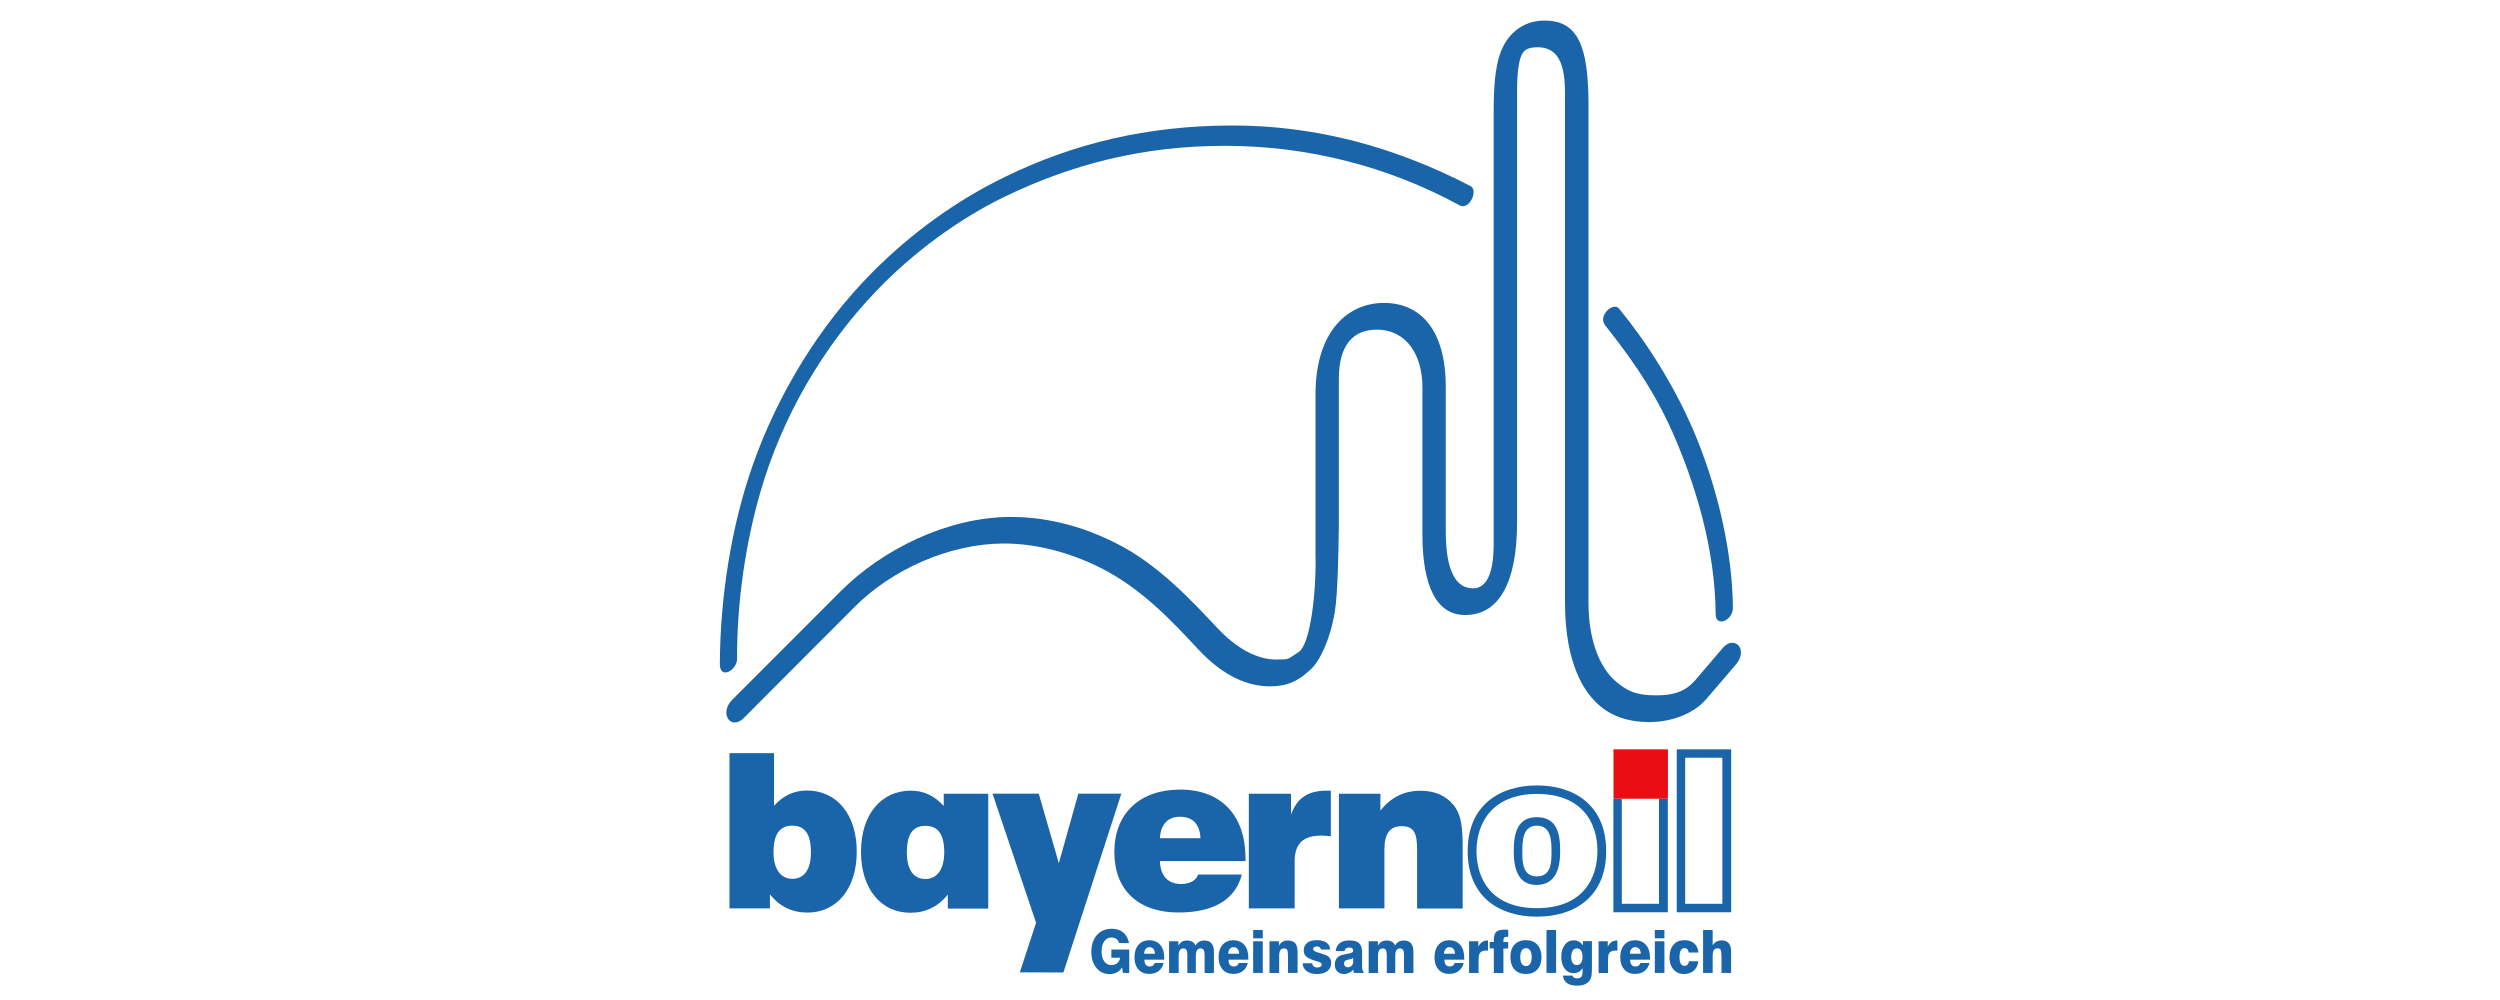 <?xml version="1.0" encoding="UTF-8"?>
<svg id="Logos_Zertifikate" data-name="Logos &amp;amp; Zertifikate" xmlns="http://www.w3.org/2000/svg" viewBox="0 0 300 120">
  <defs>
    <style>
      .cls-1 {
        fill: #1a64a9;
        fill-rule: evenodd;
      }

      .cls-2 {
        fill: #e90e12;
      }
    </style>
  </defs>
  <path id="path2526" class="cls-1" d="M88.45,79.06c-.03-6.86,1.04-13.97,2.81-20.06,2.57-8.89,7.43-17.33,13.89-24.08,4.42-4.62,9.97-8.68,15.38-11.3,8.14-3.94,16.67-6.12,26.47-6.12,10.04,0,19.64,2.51,28.15,7.14,1.17.63,2.29-1.8,1.31-2.31-8.8-4.57-18.4-7.32-28.84-7.27-9.94.05-18.68,2.11-26.97,6.14-6.01,2.92-11.37,6.85-16,11.51-6.25,6.28-11.35,14.59-14.35,23.19-2.55,7.28-3.88,15.76-3.92,23.76-.01,1.98,2.08.76,2.07-.6ZM194.29,37.04c3.03,3.67,6.84,9.36,9.42,15.82,2.58,6.46,4.18,13.68,4.24,20.06.01,1.57-2.06,2.38-2.07.8-.06-8.15-2.59-15.95-5.16-21.81-2.59-5.87-5.95-10.13-8.11-12.88-.9-1.15.98-2.84,1.68-2ZM203.33,81.72c-1.24,1.45-2.97,1.74-4.62,1.72-1.78-.02-3.15-.15-5.01-1.85-1.39-1.27-3.08-4.16-3.08-9.26V12.65c0-7.18-1.28-10.19-5.29-10.18-2.32,0-4.03,1.29-4.92,3.05-.9,1.76-1.17,4.1-1.17,8.06v51.63c0,1.82-.18,5.38-2.46,5.39-3.07,0-3.29-4.56-3.29-7.02v-17.17c0-6.87-3.06-10.06-7.42-10.06-4.23,0-8.21,3.26-8.21,11.01v19.05c.12,4.53-.59,10.91-2.03,11.84-1.44.94-1.08.87-2.68.89-1.6.02-4.15-.69-7.01-3.72-2.87-3.04-7.19-7.82-12.49-10.37-1.05-.5-5.92-3.03-12.37-3.02-7.58.02-15.39,3.91-20.37,8.89l-9.57,9.58-3.46,3.46c-1.64,1.64-.18,3.77,1.4,2.18l4.15-4.17,9.23-9.24c4.28-4.28,11.12-7.48,17.75-7.51,3.84-.01,7.87,1.04,11.54,2.86,5.04,2.5,8.75,6.53,11.85,9.85,3.1,3.32,6.05,4.45,8.65,4.43,2.6-.01,3.83-1.13,4.8-2,1.13-1.02,2.37-3.6,2.93-6.96.35-2.07.45-7.49.48-10.24v-17.69c0-3.96,1.62-5.91,4.55-5.91,3.59,0,5.48,3.06,5.48,6.92v17.66c0,4.41.88,9.65,5.11,9.66,3.93.01,6.25-3.61,6.25-11.17V11.11c0-.83.01-2.6.31-3.82.29-1.18.76-1.62,2.15-1.62,3.39-.01,3.29,3.94,3.29,6.31v60.31c0,7.61,2.5,10.75,3.6,11.87,1.64,1.68,3.77,2.49,6.59,2.49,2.07,0,5.01-.72,6.77-2.77l3.51-4.09c1.63-1.9-.18-3.63-1.54-2.03l-3.39,3.97ZM127.61,116.69l6.95-21.45h-5.16l-2.34,8.35-2.41-8.35h-5.55l5.23,15.49-1.95,5.95,5.22.02ZM87.54,109.01h4.85v-1.68c1.19,1.47,2.67,2.18,4.51,2.18,3.48,0,5.91-2.83,5.91-7.31s-2.41-7.34-5.99-7.34c-1.53,0-2.85.62-3.94,1.84v-6.32h-5.34v18.64ZM92.82,102.27c0-2.15.73-3.19,2.26-3.19s2.23,1.04,2.23,3.19-.86,3.19-2.23,3.19-2.26-1.14-2.26-3.19ZM113.31,102.29c0-2.15-.73-3.19-2.26-3.19s-2.23,1.04-2.23,3.19.86,3.19,2.23,3.19,2.26-1.14,2.26-3.19ZM118.59,109.03h-4.85v-1.68c-1.19,1.47-2.67,2.18-4.51,2.18-3.48,0-5.91-2.83-5.91-7.31s2.41-7.34,5.99-7.34c1.53,0,2.85.62,3.94,1.84v-1.47h5.34v13.79ZM143.78,104.94c-.26.72-.99,1.14-2.05,1.14-1.58,0-2.49-.98-2.54-2.75h10.27v-.34c0-5.18-2.95-8.24-7.83-8.24s-7.91,2.88-7.91,7.49,2.93,7.26,7.7,7.26c4.26,0,6.84-1.58,7.6-4.56h-5.23ZM139.19,100.58c.08-1.63.96-2.57,2.38-2.57,1.56,0,2.39.86,2.49,2.57h-4.87ZM149.86,109.01h5.5s0-5.65,0-5.65c0-2.13,1.01-3.09,3.22-3.09.34,0,.7.03,1.12.08v-5.47h-.5c-2.23,0-3.55.86-4.28,2.88v-2.51h-5.06s0,13.77,0,13.77ZM160.66,109.01h5.47v-7.1c0-1.87.68-2.77,2.05-2.77,1.5,0,1.87.85,1.87,2.75v7.13h5.47v-7.15c0-2.38-.08-4.04-1.14-5.32-.91-1.09-2.23-1.66-3.91-1.66-2,0-3.55.78-4.82,2.38v-2.02h-4.98v13.77ZM184.43,99.08c1.71,0,1.75,1.86,1.75,3.03s.05,3.06-1.75,3.06-1.75-1.89-1.75-3.06.04-3.03,1.75-3.03ZM184.41,98.06c2.45,0,2.81,2,2.81,4.08,0,2.09-.55,4.05-2.84,4.05s-2.74-2.12-2.73-4.05c0-1.93.32-4.08,2.77-4.08ZM184.43,95.27c5.33,0,7.26,3.35,7.26,6.82s-1.85,6.88-7.26,6.89c-5.41,0-7.25-3.45-7.25-6.85s1.93-6.85,7.25-6.86ZM184.43,94.25c4.44,0,8.31,2.34,8.31,7.88s-3.84,7.87-8.31,7.87-8.31-2.34-8.31-7.87,3.88-7.88,8.31-7.88ZM194.62,95.85v12.61h4.46v-12.61h1.06v13.62h-6.53v-13.62h1.01ZM202.22,90.93h4.46v17.53h-4.46v-17.53ZM201.21,89.92h6.53v19.55h-6.53v-19.55Z"/>
  <path id="path2528" class="cls-2" d="M193.62,95.85h6.53v-5.93h-6.53v5.93Z"/>
  <path id="path2532" class="cls-1" d="M204.37,116.75v-5.15h1.15v1.84c.13-.2.29-.36.46-.45.18-.09.38-.14.62-.14.37,0,.65.11.84.33.19.22.29.54.29.96v2.61h-1.15v-1.91c0-.45-.04-.73-.1-.86-.07-.12-.2-.18-.38-.18-.2,0-.35.07-.44.22-.09.14-.14.38-.14.7v2.03h-1.14ZM203.8,115.34c-.06.48-.24.86-.54,1.13-.3.27-.69.41-1.18.41-.52,0-.95-.18-1.26-.55-.32-.36-.48-.84-.48-1.44,0-.64.16-1.15.48-1.52.32-.37.76-.55,1.32-.55.48,0,.87.13,1.17.39.3.26.46.63.5,1.09h-1.16c-.03-.18-.09-.31-.18-.4-.09-.09-.2-.13-.33-.13-.2,0-.35.09-.45.28-.1.18-.15.46-.15.81s.05.61.15.78c.1.17.25.26.45.26.15,0,.27-.05.36-.14.09-.09.15-.23.18-.41h1.14ZM199.73,116.75h-1.15v-3.8h1.15v3.8ZM199.73,112.6h-1.15v-1h1.15v1ZM196.83,115.56h1.11c-.1.41-.31.74-.61.97s-.68.34-1.13.34c-.55,0-.98-.18-1.29-.54-.32-.36-.48-.84-.48-1.46s.16-1.13.48-1.49c.32-.37.75-.55,1.29-.55s1,.19,1.32.56c.32.37.48.89.48,1.55,0,.06,0,.11,0,.14,0,.03,0,.06,0,.08h-2.38c0,.27.05.47.16.61.11.14.26.21.47.21.15,0,.28-.04.38-.1.1-.07.17-.17.21-.31ZM195.58,114.45h1.31c0-.25-.06-.44-.18-.58-.12-.14-.27-.21-.47-.21-.19,0-.34.07-.46.2s-.18.33-.2.58ZM191.83,116.75v-3.8h1.1v.66c.13-.26.28-.45.46-.57.18-.12.42-.18.7-.19v1.23s-.1-.01-.15-.01c-.05,0-.09,0-.14,0-.18,0-.32.03-.44.09-.12.06-.21.14-.28.26-.05.08-.08.19-.09.34-.02.15-.03.39-.03.72v1.28h-1.14ZM188.54,114.83c0,.3.06.54.18.72s.28.26.49.26c.22,0,.39-.09.51-.26.12-.17.18-.41.18-.72,0-.33-.06-.59-.17-.76-.11-.17-.28-.26-.5-.26s-.39.09-.5.26c-.12.18-.18.43-.18.75ZM187.55,117.07h1.15c.03.11.09.2.18.25.09.05.21.08.36.08.25,0,.42-.06.52-.18.1-.12.15-.34.15-.65v-.4c-.13.21-.28.36-.46.46-.18.1-.39.15-.63.15-.43,0-.78-.18-1.06-.54-.27-.36-.41-.83-.41-1.41s.14-1.07.41-1.44c.28-.37.63-.55,1.07-.55.24,0,.46.05.64.15.18.1.34.25.48.46v-.51h1.08v3.14c0,.47-.02.81-.05,1-.03.19-.09.35-.16.48-.14.24-.34.41-.6.54-.27.12-.58.18-.95.18-.53,0-.94-.1-1.22-.3-.28-.2-.45-.5-.5-.91ZM186.73,116.75h-1.15v-5.15h1.15v5.15ZM181.25,114.85c0-.64.16-1.14.49-1.49.33-.36.79-.54,1.37-.54s1.05.18,1.37.54c.33.36.5.86.5,1.49s-.17,1.13-.5,1.49c-.33.36-.79.54-1.37.54s-1.04-.18-1.37-.54c-.33-.36-.49-.86-.49-1.5ZM182.43,114.85c0,.35.06.61.18.8.12.19.29.28.5.28s.39-.09.51-.28c.12-.19.18-.45.18-.8s-.06-.61-.18-.79c-.12-.19-.29-.28-.51-.28s-.39.09-.5.28-.18.45-.18.8ZM179.26,116.75v-2.94h-.5v-.77h.5s0-.06,0-.1c0-.04,0-.09,0-.15,0-.44.09-.76.28-.95.19-.19.5-.28.95-.28.06,0,.14,0,.22,0,.09,0,.18.01.28.02v.83s-.04,0-.07,0c-.02,0-.06,0-.1,0-.16,0-.27.04-.32.11-.06.07-.09.21-.09.42v.11h.57v.77h-.57v2.94h-1.15ZM176.29,116.75v-3.8h1.11v.66c.12-.26.28-.45.46-.57.18-.12.42-.18.7-.19v1.23s-.1-.01-.15-.01c-.05,0-.09,0-.14,0-.18,0-.32.03-.44.09-.12.06-.21.14-.28.26-.04.08-.07.19-.09.34-.02.15-.03.39-.03.72v1.28h-1.15ZM174.53,115.56h1.11c-.1.41-.31.74-.61.97-.3.23-.68.34-1.13.34-.55,0-.98-.18-1.29-.54-.32-.36-.47-.84-.47-1.46s.16-1.13.48-1.49c.32-.37.75-.55,1.29-.55s1,.19,1.32.56c.32.37.48.89.48,1.55,0,.06,0,.11,0,.14,0,.03,0,.06,0,.08h-2.38c0,.27.05.47.16.61.11.14.27.21.47.21.15,0,.28-.04.38-.1.1-.07.17-.17.21-.31ZM173.28,114.45h1.31c0-.25-.06-.44-.18-.58-.11-.14-.27-.21-.47-.21s-.34.07-.46.2c-.11.14-.18.33-.2.58ZM164.24,116.75v-3.8h1.11v.52c.12-.21.26-.36.43-.46.17-.1.38-.15.62-.15.25,0,.46.05.63.15.17.1.3.26.38.46.11-.21.26-.36.43-.46.18-.1.38-.15.62-.15.38,0,.66.11.86.34.19.23.29.56.29,1.01v2.55h-1.13v-2.17c0-.29-.04-.49-.12-.61-.08-.12-.21-.17-.39-.17s-.32.08-.41.23c-.09.15-.13.38-.13.69v2.03h-1.02v-2.17c0-.29-.04-.49-.12-.61-.08-.12-.21-.17-.39-.17s-.32.08-.41.23c-.09.15-.13.38-.13.69v2.03h-1.13ZM163.64,116.75h-1.18c-.01-.06-.02-.12-.03-.19,0-.06-.02-.13-.03-.2-.16.18-.33.3-.52.39-.18.08-.38.13-.6.13-.34,0-.61-.1-.8-.3-.2-.2-.3-.47-.3-.82,0-.32.08-.57.23-.77.15-.2.39-.33.7-.41.17-.04.39-.09.66-.14.4-.07.6-.17.6-.31v-.09c0-.11-.04-.19-.12-.25-.08-.06-.19-.09-.34-.09-.16,0-.29.04-.39.11-.1.07-.16.18-.18.32h-1.06c.05-.43.22-.75.49-.96.27-.21.66-.32,1.16-.32.31,0,.58.04.79.12.21.08.38.2.5.37.09.12.14.26.18.42.04.16.05.43.05.79v1.44c0,.17.01.31.05.41.03.1.07.16.13.19v.14ZM162.37,114.96c-.09.06-.24.12-.47.17-.11.02-.19.04-.24.06-.14.04-.24.09-.29.16-.06.07-.09.15-.09.26,0,.14.04.24.12.33.08.08.18.13.31.13.2,0,.36-.06.48-.18.13-.12.19-.28.19-.48v-.44ZM156.32,115.59h1.15c.01.17.07.29.17.38.1.08.25.13.45.13.16,0,.29-.04.38-.1.09-.07.14-.16.14-.27,0-.15-.18-.27-.55-.37-.19-.05-.35-.1-.47-.14-.44-.16-.74-.32-.9-.49-.16-.17-.24-.39-.24-.67,0-.39.14-.69.41-.91.27-.22.65-.33,1.12-.33.51,0,.9.09,1.18.28.28.19.43.47.46.84h-1.11c-.02-.13-.08-.22-.16-.28-.08-.06-.2-.09-.35-.09s-.24.03-.32.09c-.07.06-.11.14-.11.24,0,.15.19.28.56.39.09.03.16.05.21.06.35.11.59.19.73.25.14.05.23.11.3.15.13.1.22.22.28.35.06.13.09.29.09.46,0,.41-.15.73-.45.97-.3.23-.71.35-1.24.35s-.93-.11-1.24-.34c-.3-.22-.47-.54-.5-.95ZM152.34,116.75v-3.8h1.13v.52c.12-.21.27-.36.44-.46.18-.1.38-.15.62-.15.41,0,.71.11.9.33s.28.59.28,1.09v2.47h-1.15v-1.91c0-.45-.03-.73-.1-.85-.07-.12-.2-.18-.38-.18-.2,0-.35.07-.44.22-.09.15-.14.38-.14.7v2.03h-1.15ZM151.53,116.75h-1.15v-3.8h1.15v3.8ZM151.53,112.6h-1.15v-1h1.15v1ZM148.63,115.56h1.11c-.1.41-.31.74-.61.97s-.68.34-1.13.34c-.55,0-.98-.18-1.29-.54-.32-.36-.48-.84-.48-1.46s.16-1.13.48-1.49c.32-.37.75-.55,1.29-.55s1,.19,1.32.56c.32.37.48.89.48,1.55v.14s0,.06,0,.08h-2.38c0,.27.05.47.16.61.11.14.26.21.47.21.15,0,.28-.04.38-.1.1-.07.17-.17.21-.31ZM147.38,114.45h1.31c0-.25-.06-.44-.18-.58-.12-.14-.28-.21-.47-.21s-.34.07-.46.2-.18.33-.2.58ZM140.29,116.75v-3.8h1.11v.52c.12-.21.26-.36.43-.46.17-.1.38-.15.62-.15.25,0,.46.05.63.15.17.1.29.26.38.46.12-.21.26-.36.44-.46.18-.1.38-.15.62-.15.38,0,.66.11.86.34.19.23.29.56.29,1.01v2.55h-1.12v-2.17c0-.29-.04-.49-.12-.61-.08-.12-.21-.17-.39-.17s-.32.08-.41.23c-.09.15-.13.38-.13.69v2.03h-1.02v-2.17c0-.29-.04-.49-.11-.61-.08-.12-.21-.17-.39-.17s-.32.08-.41.23c-.09.15-.13.38-.13.69v2.03h-1.13ZM138.54,115.56h1.1c-.1.41-.31.74-.61.97s-.68.34-1.13.34c-.55,0-.98-.18-1.29-.54-.32-.36-.47-.84-.47-1.46s.16-1.13.48-1.49c.32-.37.75-.55,1.29-.55s1,.19,1.32.56c.32.37.48.89.48,1.55,0,.06,0,.11,0,.14,0,.03,0,.06,0,.08h-2.38c0,.27.05.47.16.61.11.14.27.21.47.21.15,0,.28-.04.38-.1.1-.07.17-.17.21-.31ZM137.28,114.45h1.31c0-.25-.06-.44-.18-.58-.11-.14-.27-.21-.47-.21-.19,0-.34.07-.45.2-.11.14-.18.33-.2.58ZM134.75,116.75l-.1-.66c-.18.27-.39.47-.64.6-.25.13-.54.2-.87.2-.31,0-.59-.06-.86-.18-.26-.12-.49-.3-.69-.54-.21-.24-.37-.53-.47-.86-.11-.33-.16-.69-.16-1.08,0-.84.22-1.52.67-2.02.44-.51,1.04-.76,1.78-.76.56,0,1.02.15,1.38.45.36.3.59.73.69,1.27h-1.17c-.08-.22-.19-.39-.36-.5-.16-.11-.35-.17-.59-.17-.35,0-.63.15-.85.46-.22.31-.32.71-.32,1.22s.11.9.32,1.19c.21.29.5.44.85.44.28,0,.52-.08.71-.23.19-.16.3-.37.35-.65h-1.06v-.99h2.15v2.81h-.76"/>
</svg>